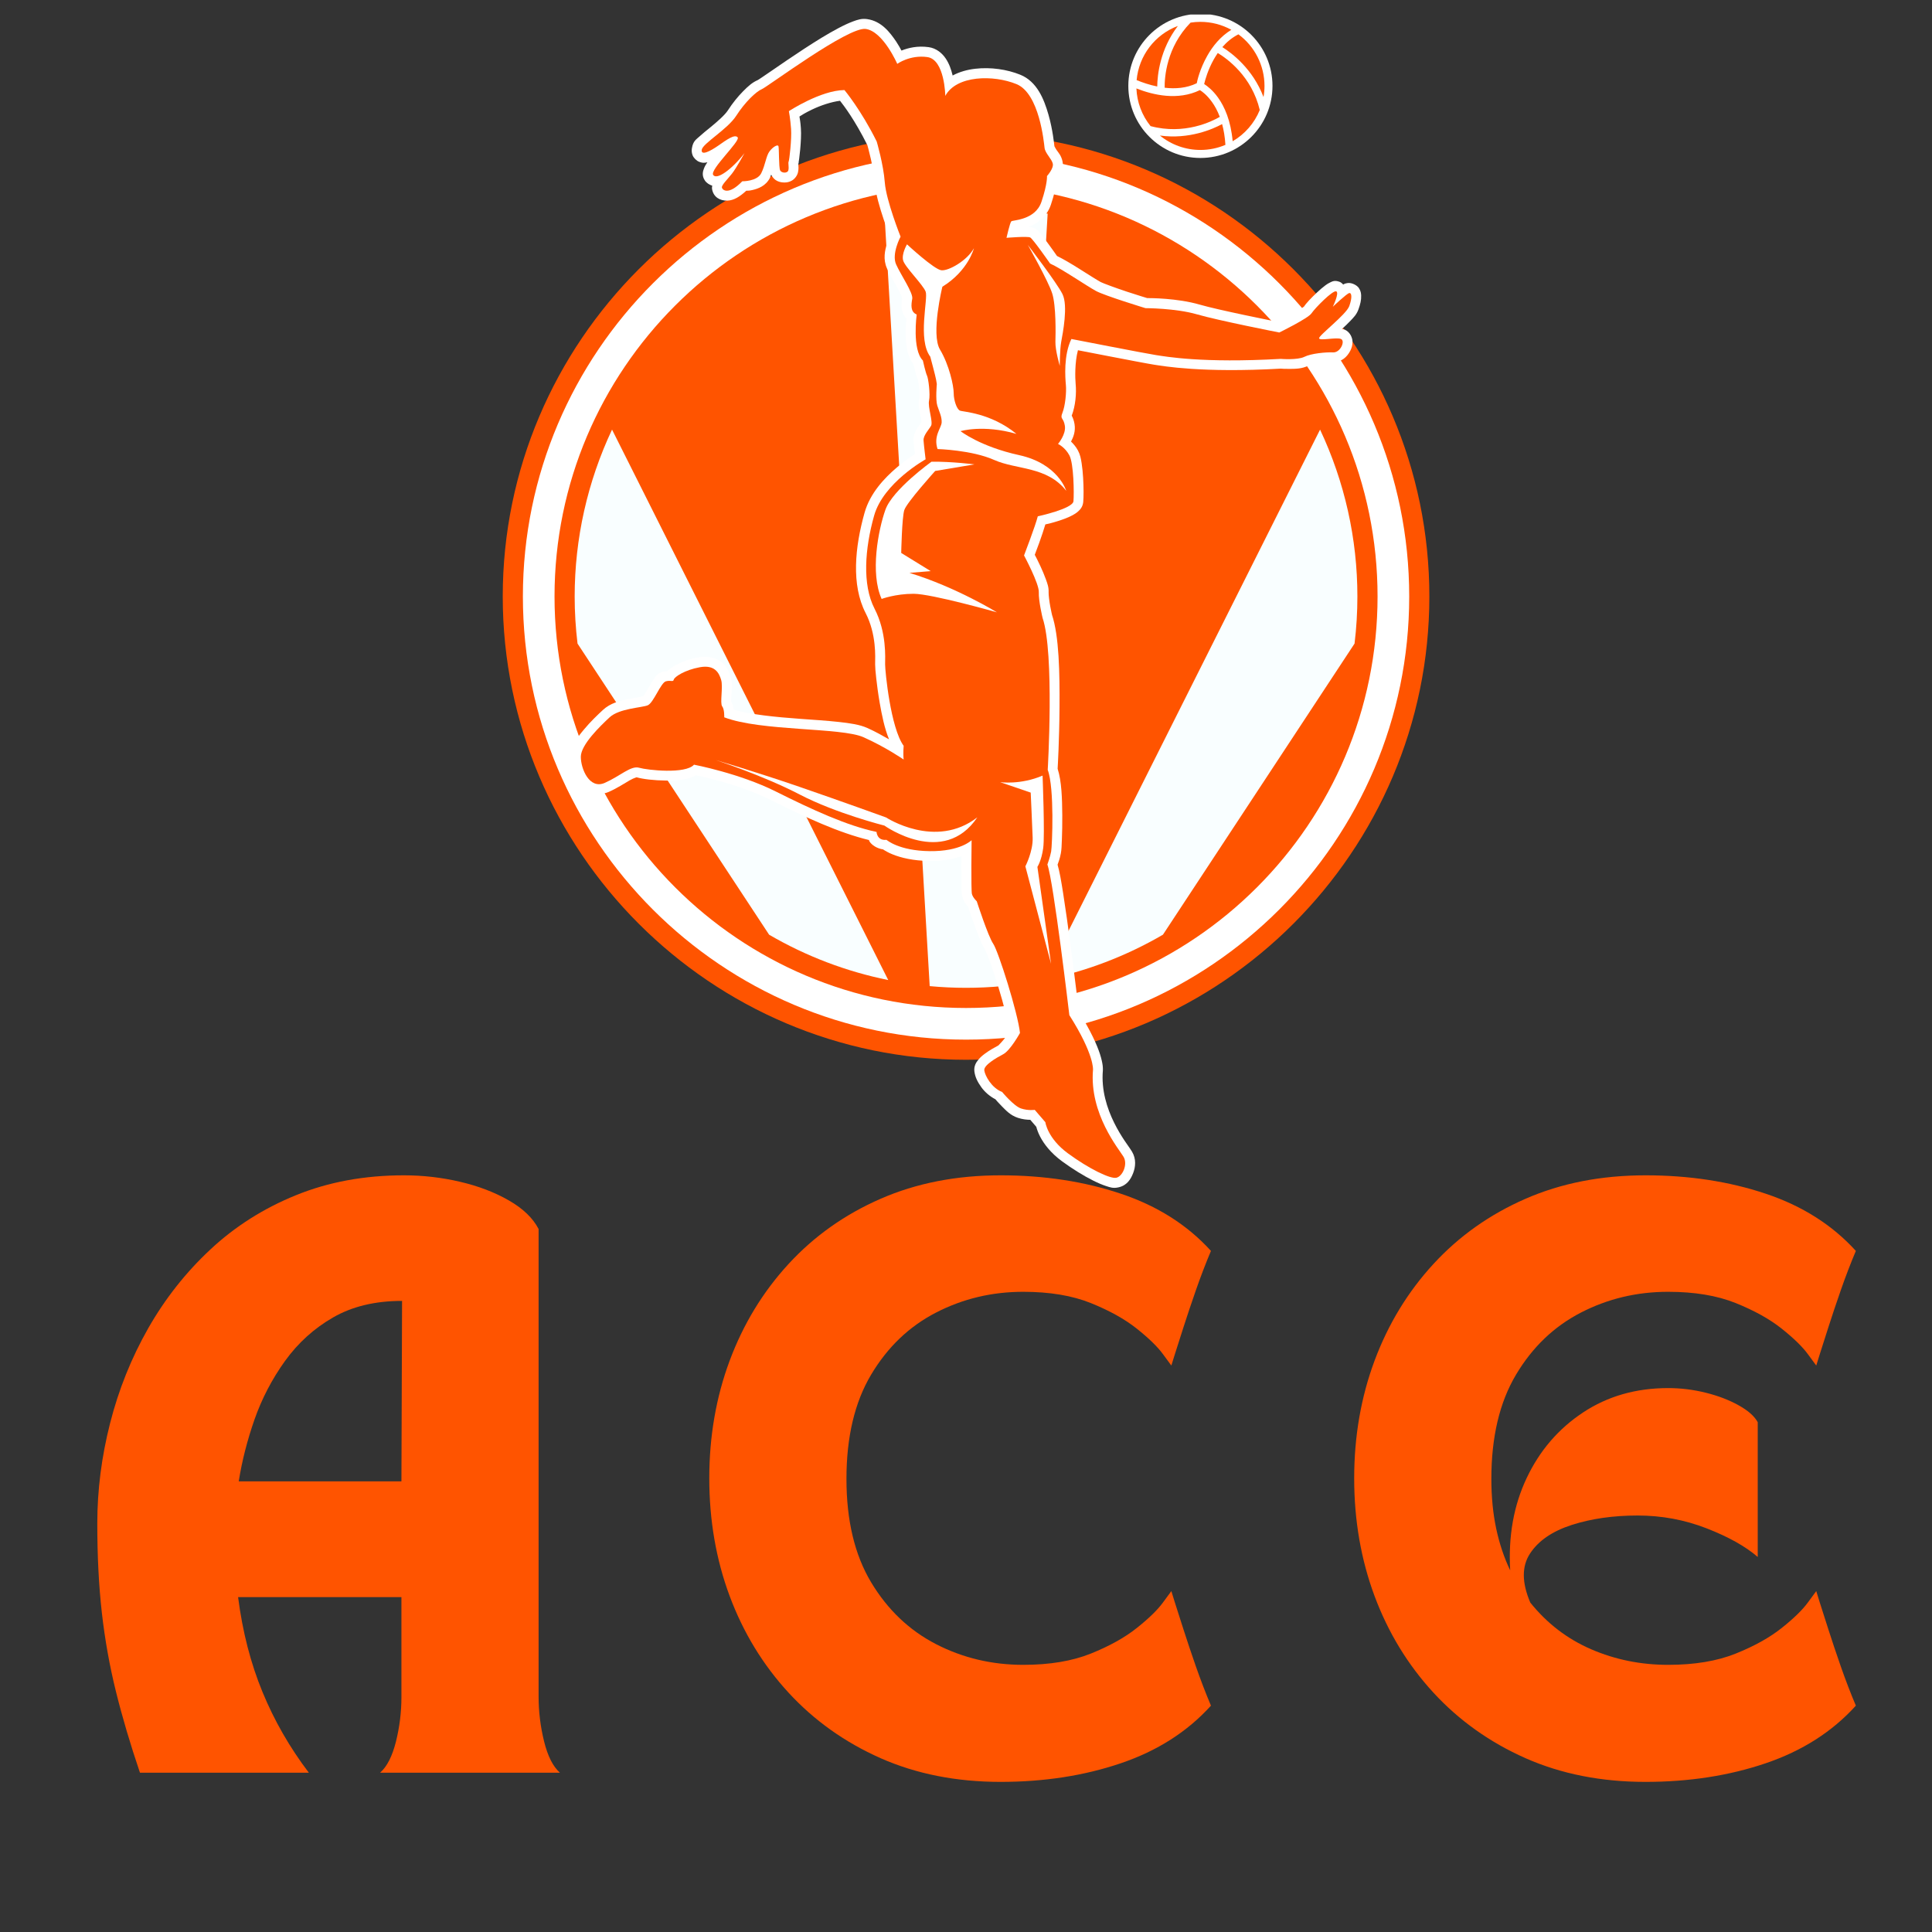 <svg version="1.0" preserveAspectRatio="xMidYMid meet" height="500" viewBox="0 0 375 375" zoomAndPan="magnify" width="500" xmlns:xlink="http://www.w3.org/1999/xlink" xmlns="http://www.w3.org/2000/svg"><rect x="0" y="0" width="375" height="375" fill="#333333" stroke="none"/><defs><g></g><clipPath id="c2f4e058ae"><path clip-rule="nonzero" d="M 97.434 25 L 277.434 25 L 277.434 206 L 97.434 206 Z M 97.434 25"></path></clipPath><clipPath id="2455f69688"><path clip-rule="nonzero" d="M 219 2.816 L 247 2.816 L 247 31 L 219 31 Z M 219 2.816"></path></clipPath><clipPath id="a0d022aa6d"><path clip-rule="nonzero" d="M 110 3 L 265 3 L 265 230.688 L 110 230.688 Z M 110 3"></path></clipPath></defs><g clip-path="url(#c2f4e058ae)"><path fill-rule="nonzero" fill-opacity="1" d="M 187.508 25.848 C 138.008 25.848 97.582 66.273 97.582 115.773 C 97.582 165.277 138.008 205.703 187.508 205.703 C 237.008 205.703 277.438 165.273 277.438 115.773 C 277.438 66.277 237.008 25.848 187.508 25.848 Z M 187.508 53.773 C 221.918 53.773 249.508 81.367 249.508 115.773 C 249.508 150.184 221.918 177.777 187.508 177.777 C 153.102 177.777 125.508 150.18 125.508 115.773 C 125.508 81.371 153.102 53.773 187.508 53.773 Z M 187.508 53.773" fill="#ff5400"></path></g><path fill-rule="nonzero" fill-opacity="1" d="M 187.508 29.758 C 140.121 29.758 101.492 68.387 101.492 115.773 C 101.492 163.164 140.121 201.793 187.508 201.793 C 234.898 201.793 273.527 163.164 273.527 115.777 C 273.527 68.387 234.898 29.758 187.508 29.758 Z M 187.508 49.863 C 224.027 49.863 253.418 79.258 253.418 115.773 C 253.418 152.293 224.027 181.688 187.508 181.688 C 150.988 181.688 121.598 152.293 121.598 115.773 C 121.598 79.258 150.988 49.863 187.508 49.863 Z M 187.508 49.863" fill="#ffffff"></path><path fill-rule="nonzero" fill-opacity="1" d="M 187.508 35.902 C 143.441 35.902 107.633 71.707 107.633 115.773 C 107.633 159.844 143.441 195.648 187.508 195.648 C 231.574 195.648 267.383 159.844 267.383 115.773 C 267.383 71.707 231.574 35.902 187.508 35.902 Z M 187.508 43.723 C 227.352 43.723 259.562 75.934 259.562 115.777 C 259.562 155.617 227.352 187.828 187.508 187.828 C 147.668 187.828 115.453 155.617 115.453 115.773 C 115.453 75.934 147.668 43.723 187.508 43.723 Z M 187.508 43.723" fill="#ff5400"></path><path fill-rule="nonzero" fill-opacity="1" d="M 263.473 115.773 C 263.473 157.727 229.461 191.738 187.508 191.738 C 145.559 191.738 111.543 157.727 111.543 115.773 C 111.543 73.824 145.559 39.812 187.508 39.812 C 229.461 39.812 263.473 73.82 263.473 115.773 Z M 263.473 115.773" fill="#ff5400"></path><path fill-rule="nonzero" fill-opacity="1" d="M 187.48 39.812 C 182.168 39.812 176.867 40.371 171.672 41.48 L 180.453 191.406 C 182.801 191.625 185.152 191.734 187.508 191.734 C 189.863 191.734 192.223 191.625 194.562 191.406 L 203.348 41.48 C 198.141 40.367 192.832 39.812 187.508 39.812 C 187.5 39.812 187.492 39.812 187.48 39.812 Z M 118.797 83.387 C 114.02 93.516 111.543 104.578 111.543 115.773 C 111.543 118.832 111.73 121.887 112.098 124.922 L 149.285 181.426 C 156.457 185.605 164.27 188.578 172.406 190.227 Z M 256.223 83.387 L 202.609 190.223 C 210.742 188.574 218.555 185.602 225.727 181.422 L 262.918 124.918 C 263.285 121.883 263.469 118.828 263.469 115.773 C 263.473 104.574 261 93.516 256.223 83.387 Z M 256.223 83.387" fill="#f9feff"></path><g clip-path="url(#2455f69688)"><path fill-rule="nonzero" fill-opacity="1" d="M 246.988 16.672 C 246.988 24.398 240.723 30.66 232.996 30.66 C 225.273 30.66 219.008 24.398 219.008 16.672 C 219.008 8.945 225.277 2.688 233 2.688 C 240.727 2.688 246.988 8.945 246.988 16.672 Z M 246.988 16.672" fill="#ffffff"></path></g><path fill-rule="nonzero" fill-opacity="1" d="M 233 4.242 C 232.355 4.242 231.719 4.293 231.086 4.391 C 226.395 9.188 226.031 15.035 226.059 17.027 C 228.129 17.273 230.312 17.117 232.289 16.156 C 232.398 15.629 232.867 13.43 234.324 10.84 C 235.352 9.008 236.859 7.09 239 5.785 C 237.156 4.77 235.098 4.242 233 4.242 Z M 228.625 5.035 C 224.16 6.715 221.051 10.801 220.617 15.551 C 221.766 16.02 223.141 16.488 224.617 16.789 C 224.645 14.637 225.125 9.605 228.625 5.035 Z M 240.375 6.664 C 239.129 7.297 238.102 8.168 237.258 9.145 C 239.094 10.301 243.188 13.383 245.246 18.832 C 245.375 18.121 245.438 17.395 245.438 16.672 C 245.434 12.723 243.555 9.004 240.375 6.664 Z M 236.371 10.289 C 236.086 10.707 235.824 11.125 235.586 11.543 C 234.473 13.527 233.934 15.441 233.727 16.309 C 234.34 16.703 235.402 17.52 236.41 18.926 C 237.68 20.695 238.902 23.41 239.258 27.414 C 241.633 26.031 243.484 23.898 244.52 21.352 C 242.949 14.781 238.156 11.367 236.371 10.289 Z M 220.578 17.168 C 220.684 19.836 221.645 22.398 223.324 24.477 C 229.914 26.242 235.262 23.555 236.762 22.684 C 236.309 21.477 235.77 20.523 235.23 19.777 C 234.262 18.43 233.348 17.762 232.895 17.492 C 228.641 19.562 223.855 18.461 220.578 17.168 Z M 237.211 24.086 C 235.445 25.039 230.84 27.094 225.141 26.309 C 227.359 28.117 230.137 29.105 233 29.105 C 234.672 29.105 236.32 28.77 237.852 28.117 C 237.758 26.574 237.523 25.238 237.211 24.086 Z M 237.211 24.086" fill="#ff5400"></path><g clip-path="url(#a0d022aa6d)"><path fill-rule="nonzero" fill-opacity="1" d="M 168.305 3.707 C 167.242 3.559 166.473 3.828 165.586 4.152 C 164.703 4.477 163.75 4.926 162.719 5.473 C 160.66 6.555 158.324 8.012 156.062 9.488 C 153.801 10.961 151.625 12.461 149.945 13.617 C 149.105 14.191 148.387 14.684 147.863 15.035 C 147.602 15.215 147.387 15.355 147.238 15.449 C 147.09 15.543 146.93 15.605 147.141 15.516 C 146.055 15.973 145.223 16.711 144.23 17.723 C 143.238 18.727 142.199 19.992 141.273 21.434 C 140.707 22.312 139.195 23.648 137.773 24.805 C 137.059 25.387 136.367 25.93 135.777 26.48 C 135.184 27.031 134.52 27.355 134.301 28.773 C 134.242 29.141 134.223 29.594 134.43 30.133 C 134.645 30.672 135.191 31.203 135.699 31.402 C 136.43 31.688 136.898 31.609 137.301 31.484 C 137.051 31.863 136.82 32.227 136.641 32.695 C 136.453 33.191 136.152 34.062 136.824 35.047 C 137.148 35.52 137.715 35.883 138.242 36.035 C 138.211 36.258 138.16 36.457 138.227 36.789 C 138.52 38.258 139.738 38.98 141.176 38.941 C 142.41 38.91 143.582 38.191 144.848 37.02 C 145.223 37.004 145.398 37.035 146.039 36.883 C 147.109 36.637 148.648 36.125 149.461 34.488 C 149.57 34.266 149.586 34.109 149.684 33.887 C 149.691 33.91 149.684 33.902 149.691 33.926 C 150.305 35.145 151.355 35.422 152.27 35.422 C 152.723 35.422 153.215 35.34 153.723 35.039 C 154.23 34.742 154.746 34.125 154.895 33.422 C 155.043 32.742 154.98 32.211 154.953 31.898 C 154.926 31.59 155.188 31.418 154.781 32.227 C 155.121 31.555 154.984 31.633 155.023 31.438 C 155.059 31.25 155.09 31.035 155.121 30.789 C 155.188 30.297 155.258 29.672 155.32 28.992 C 155.441 27.633 155.539 26.102 155.449 24.867 C 155.355 23.586 155.273 23.266 155.172 22.617 C 155.719 22.281 156.188 21.953 157.602 21.27 C 159.32 20.445 161.371 19.773 163.047 19.559 C 163.812 20.527 165.906 23.27 168.352 28.16 C 168.426 28.422 169.57 32.469 169.805 35.547 C 169.969 37.719 170.781 40.352 171.527 42.598 C 172.141 44.434 172.535 45.398 172.727 45.898 C 172.535 46.301 172.402 46.5 172.16 47.285 C 171.77 48.578 171.352 50.301 172.168 52.113 C 172.723 53.344 173.559 54.707 174.219 55.922 C 174.551 56.531 174.832 57.09 174.992 57.484 C 175.156 57.875 175.062 58.18 175.156 57.645 C 175.051 58.238 174.883 59.027 175.031 60.023 C 175.121 60.613 175.453 61.301 175.953 61.875 C 175.879 62.52 175.77 63.195 175.797 64.738 C 175.828 66.66 175.938 68.906 177.32 70.719 C 177.367 70.926 177.422 71.18 177.555 71.695 C 177.727 72.395 177.777 72.918 178.199 73.754 C 178.016 73.387 178.184 73.734 178.238 74.051 C 178.297 74.371 178.359 74.812 178.402 75.262 C 178.492 76.168 178.449 77.277 178.438 77.336 C 178.113 78.789 178.496 79.75 178.676 80.711 C 178.762 81.195 178.844 81.633 178.867 81.906 C 178.867 81.918 178.863 81.91 178.863 81.922 C 178.73 82.105 178.516 82.391 178.191 82.895 C 177.789 83.52 177.246 84.336 177.328 85.602 C 177.383 86.406 177.5 87.289 177.605 88.137 C 176.738 88.684 175.551 89.484 174.082 90.73 C 171.66 92.793 168.879 95.723 167.805 99.539 C 165.938 106.188 165.203 113.527 168.016 118.988 C 169.074 121.043 169.543 123.191 169.742 124.992 C 169.941 126.793 169.863 128.133 169.863 128.961 C 169.863 129.551 169.938 130.406 170.082 131.707 C 170.23 133.012 170.445 134.656 170.742 136.379 C 171.172 138.832 171.68 141.367 172.566 143.508 C 171.293 142.793 170.027 142.055 168.383 141.316 C 166.863 140.633 165.004 140.371 162.758 140.125 C 160.512 139.879 157.922 139.715 155.27 139.523 C 150.516 139.184 145.598 138.684 142.398 137.738 C 142.352 137.227 142.262 136.645 141.684 135.902 C 142.211 136.582 141.922 136.457 141.918 136.176 C 141.914 135.891 141.934 135.422 141.965 134.902 C 142.023 133.867 142.215 132.754 141.812 131.406 C 141.578 130.613 141.176 129.457 140.09 128.551 C 139.008 127.645 137.336 127.266 135.496 127.598 C 133.828 127.902 132.426 128.426 131.359 128.992 C 130.824 129.273 130.375 129.562 129.988 129.883 C 129.82 130.016 129.645 130.145 129.484 130.312 C 129.195 130.32 129.105 130.27 128.75 130.363 C 127.473 130.703 127.227 131.363 126.855 131.891 C 126.484 132.422 126.172 132.98 125.859 133.52 C 125.551 134.059 125.258 134.566 125.027 134.898 C 124.934 135.031 124.852 135.094 124.793 135.148 C 124.699 135.168 124.48 135.227 124.012 135.309 C 123.434 135.41 122.695 135.531 121.898 135.699 C 120.312 136.027 118.48 136.453 117.016 137.812 C 116.062 138.699 114.609 140.07 113.344 141.598 C 112.078 143.125 110.805 144.688 110.805 146.879 C 110.805 148.504 111.266 150.309 112.355 151.879 C 112.898 152.664 113.641 153.414 114.684 153.828 C 115.727 154.242 117.031 154.203 118.172 153.703 C 119.855 152.953 121.207 152.043 122.203 151.473 C 123.195 150.902 123.664 150.902 123.512 150.859 C 124.793 151.23 126.91 151.48 129.332 151.508 C 130.543 151.523 131.773 151.465 132.922 151.246 C 133.66 151.105 134.367 150.855 135.051 150.473 C 136.098 150.68 143.445 152.199 149.699 155.324 C 156.383 158.664 162.844 161.645 168.66 163.047 C 168.707 163.141 168.703 163.207 168.758 163.309 C 169.199 164.027 170.219 164.695 171.391 164.863 C 171.82 165.145 172.438 165.512 173.297 165.852 C 174.867 166.48 177.215 167.078 180.434 167.113 C 183.176 167.145 185.125 166.707 186.625 166.184 C 186.621 166.969 186.617 167.078 186.609 168.004 C 186.605 169.27 186.609 170.566 186.625 171.602 C 186.637 172.121 186.648 172.574 186.664 172.941 C 186.68 173.312 186.617 173.383 186.789 174.02 C 187.086 175.102 187.562 175.652 187.91 175.977 C 188.031 176.344 188.391 177.477 188.988 179.141 C 189.332 180.098 189.707 181.102 190.07 181.992 C 190.438 182.883 190.727 183.586 191.18 184.254 C 191.062 184.082 191.652 185.254 192.141 186.605 C 192.625 187.957 193.203 189.688 193.758 191.496 C 194.785 194.84 195.672 198.379 195.934 200.117 C 195.762 200.414 195.652 200.629 195.27 201.191 C 194.688 202.043 193.742 202.945 193.809 202.906 C 193.066 203.301 192.055 203.855 191.145 204.535 C 190.688 204.875 190.254 205.238 189.863 205.73 C 189.469 206.215 188.992 206.938 189.133 207.996 C 189.281 209.086 189.738 209.996 190.484 211.039 C 191.117 211.918 192.047 212.762 193.211 213.371 C 193.348 213.531 193.746 214.016 194.453 214.723 C 195.266 215.535 196.086 216.473 197.562 216.965 C 198.473 217.27 199.328 217.348 199.977 217.355 L 201.145 218.715 C 201.27 219.188 201.48 219.84 201.887 220.617 C 202.609 222.008 203.914 223.77 206.148 225.41 C 208.234 226.938 210.352 228.23 212.168 229.141 C 213.082 229.598 213.906 229.957 214.672 230.203 C 215.438 230.449 216.051 230.703 217.09 230.465 C 218.734 230.102 219.477 228.906 219.945 227.695 C 220.41 226.488 220.566 224.957 219.73 223.547 C 219.367 222.938 218.906 222.348 218.277 221.402 C 217.652 220.461 216.918 219.273 216.238 217.887 C 214.871 215.109 213.738 211.598 214.066 207.77 L 214.066 207.781 C 214.066 207.781 214.09 207.305 214.023 206.781 C 213.953 206.258 213.809 205.543 213.504 204.598 C 212.922 202.789 211.707 200.09 209.414 196.41 C 209.375 196.051 208.672 190.098 207.781 183.375 C 207.32 179.914 206.824 176.355 206.363 173.434 C 205.965 170.914 205.664 169.16 205.273 167.832 C 205.434 167.391 205.715 166.676 205.914 165.613 C 206.051 164.875 206.059 164.199 206.113 162.906 C 206.164 161.613 206.203 159.973 206.188 158.242 C 206.16 154.984 206.07 151.648 205.285 149.211 C 205.301 148.934 205.613 143.648 205.652 137.242 C 205.695 130.668 205.582 123.438 204.176 119.289 L 204.223 119.457 C 204.223 119.457 204.035 118.672 203.852 117.688 C 203.668 116.703 203.52 115.469 203.535 114.992 C 203.578 113.973 203.305 113.289 203.008 112.453 C 202.711 111.617 202.332 110.742 201.957 109.926 C 201.402 108.719 201.098 108.172 200.848 107.684 C 201.035 107.191 201.258 106.605 201.715 105.355 C 202.18 104.078 202.566 102.887 202.902 101.789 C 203.535 101.641 204.133 101.527 205.41 101.117 C 206.328 100.824 207.258 100.492 208.09 100.051 C 208.512 99.832 208.902 99.594 209.297 99.238 C 209.688 98.883 210.168 98.344 210.254 97.445 C 210.344 96.453 210.348 94.68 210.234 92.746 C 210.176 91.777 210.086 90.805 209.945 89.91 C 209.805 89.02 209.672 88.258 209.227 87.43 C 208.828 86.695 208.352 86.16 207.887 85.707 C 208.332 84.859 208.797 83.742 208.566 82.312 C 208.449 81.57 208.207 81.035 208.02 80.676 C 208.762 78.742 208.957 76.34 208.781 74.508 C 208.676 73.41 208.594 70.363 209.227 67.98 C 210.352 68.199 212.051 68.531 215.059 69.109 C 218.93 69.855 222.887 70.617 224.047 70.793 C 225.754 71.047 233.246 72.414 248.582 71.551 C 248.727 71.562 249.398 71.617 250.387 71.602 C 251.477 71.582 252.691 71.609 254.008 70.949 C 254.539 70.688 257.621 70.234 258.652 70.285 C 260.406 70.367 261.512 69.195 262.066 68.125 C 262.344 67.594 262.539 67.027 262.523 66.305 C 262.508 65.582 262.055 64.469 261.082 64.016 C 260.84 63.906 260.676 63.895 260.484 63.848 C 261.035 63.34 261.594 62.824 262.086 62.301 C 262.738 61.609 263.309 61.074 263.684 60.027 C 264.039 59.043 264.23 58.238 264.199 57.391 C 264.184 56.965 264.141 56.492 263.762 55.918 C 263.387 55.344 262.355 54.836 261.602 54.938 C 261.031 55.023 260.855 55.133 260.727 55.238 C 260.531 55.039 260.332 54.836 260.062 54.723 C 259.031 54.312 258.527 54.668 258.176 54.824 C 257.828 54.984 257.559 55.164 257.285 55.363 C 256.738 55.762 256.188 56.246 255.633 56.766 C 254.523 57.812 253.559 58.793 252.953 59.703 C 253.25 59.254 252.805 59.801 252.258 60.152 C 251.707 60.508 250.973 60.93 250.25 61.32 C 249.105 61.945 248.414 62.277 248.016 62.477 C 246.922 62.258 236.48 60.176 232.848 59.121 C 228.473 57.852 223.191 57.859 222.668 57.859 C 222.473 57.801 220.824 57.301 218.781 56.629 C 216.625 55.922 214.055 54.965 213.652 54.75 C 212.969 54.383 211.211 53.258 209.453 52.152 C 207.898 51.176 206.434 50.305 205.16 49.684 C 204.973 49.414 204.434 48.637 203.641 47.551 C 203.188 46.922 202.711 46.285 202.289 45.762 C 202.082 45.5 201.895 45.266 201.699 45.055 C 201.504 44.844 201.559 44.703 200.812 44.332 C 200.238 44.043 200.051 44.09 199.797 44.066 C 199.73 44.059 199.664 44.059 199.594 44.055 C 201.176 43.465 203.164 42.176 203.977 39.734 C 204.605 37.848 204.902 36.488 205.039 35.559 C 205.098 35.145 205.07 35.125 205.082 34.848 C 205.238 34.652 205.285 34.621 205.484 34.316 C 205.891 33.68 206.562 32.855 206.234 31.328 C 205.992 30.195 205.449 29.641 205.105 29.148 C 204.766 28.664 204.648 28.293 204.664 28.426 C 204.621 28.086 204.348 25.164 203.496 22.215 C 202.641 19.262 201.297 15.816 198.012 14.496 C 195.438 13.461 192.297 13.004 189.309 13.344 C 187.773 13.516 186.238 13.938 184.898 14.66 C 184.891 14.617 184.891 14.586 184.879 14.543 C 184.621 13.5 184.254 12.387 183.57 11.367 C 182.891 10.344 181.754 9.359 180.254 9.152 C 178.074 8.848 176.277 9.297 174.977 9.816 C 174.68 9.273 174.391 8.727 173.957 8.082 C 172.742 6.293 171.09 4.094 168.305 3.707 Z M 167.773 7.52 C 168.375 7.602 169.785 8.789 170.773 10.258 C 171.766 11.723 172.391 13.156 172.391 13.156 C 172.816 14.129 173.945 14.582 174.926 14.156 C 175.059 14.098 175.184 14.031 175.297 13.941 C 175.297 13.941 177.129 12.613 179.738 12.973 C 179.938 13 180.082 13.074 180.375 13.512 C 180.664 13.945 180.957 14.691 181.145 15.469 C 181.527 17.031 181.559 18.629 181.559 18.629 C 181.574 19.691 182.449 20.539 183.512 20.527 C 184.016 20.523 184.492 20.316 184.848 19.961 C 184.977 19.832 185.094 19.68 185.184 19.516 C 185.848 18.285 187.492 17.438 189.754 17.184 C 192.016 16.926 194.695 17.32 196.578 18.082 C 197.758 18.559 199.07 20.773 199.805 23.297 C 200.531 25.82 200.762 28.195 200.852 28.918 C 201.004 30.117 201.574 30.816 201.949 31.359 C 202.238 31.773 202.301 31.902 202.348 31.961 C 202.328 32.047 202.316 32.141 202.238 32.262 C 202.027 32.586 201.793 32.852 201.793 32.852 C 201.426 33.254 201.25 33.789 201.301 34.328 C 201.301 34.328 201.328 34.348 201.227 35.012 C 201.129 35.684 200.895 36.82 200.32 38.527 C 199.945 39.652 199.18 40.117 198.211 40.473 C 197.727 40.652 197.227 40.762 196.793 40.84 C 196.578 40.883 196.387 40.914 196.176 40.957 C 196.07 40.977 195.961 40.996 195.801 41.051 C 195.637 41.102 195.418 41.074 194.926 41.566 C 194.41 42.082 194.469 42.223 194.391 42.406 C 194.312 42.594 194.254 42.766 194.191 42.957 C 194.07 43.328 193.961 43.742 193.855 44.145 C 193.648 44.945 193.473 45.699 193.473 45.699 C 193.238 46.734 193.887 47.766 194.926 48.004 C 195.113 48.043 195.312 48.059 195.504 48.043 C 195.504 48.043 196.496 47.965 197.535 47.914 C 198.055 47.887 198.59 47.875 198.977 47.883 C 199.004 47.883 199.012 47.883 199.039 47.887 C 199.117 47.977 199.176 48.043 199.27 48.164 C 199.625 48.613 200.082 49.223 200.527 49.828 C 201.406 51.039 202.234 52.223 202.234 52.223 C 202.438 52.516 202.715 52.746 203.043 52.887 C 203.82 53.227 205.668 54.328 207.406 55.414 C 209.137 56.504 210.777 57.578 211.828 58.145 C 213.16 58.859 215.379 59.566 217.582 60.289 C 219.785 61.012 221.766 61.617 221.766 61.617 C 221.949 61.676 222.137 61.703 222.324 61.703 C 222.324 61.703 228.117 61.762 231.777 62.824 C 236.211 64.109 247.922 66.395 247.922 66.395 C 248.336 66.473 248.758 66.418 249.137 66.238 C 249.137 66.238 250.566 65.539 252.094 64.707 C 252.859 64.289 253.648 63.844 254.336 63.402 C 255.02 62.965 255.523 62.797 256.156 61.848 C 256.188 61.809 256.805 61.168 257.191 60.734 C 257.34 60.914 257.516 61.062 257.723 61.184 C 257.598 61.301 257.5 61.406 257.375 61.52 C 256.684 62.152 256 62.766 255.453 63.293 C 255.184 63.562 254.945 63.793 254.723 64.07 C 254.605 64.207 254.496 64.348 254.367 64.586 C 254.234 64.828 253.922 65.199 254.152 66.117 C 254.219 66.387 254.336 66.609 254.465 66.797 C 253.715 66.965 252.977 67.18 252.293 67.523 C 252.281 67.531 251.203 67.754 250.324 67.77 C 249.445 67.785 248.719 67.73 248.719 67.73 C 248.629 67.723 248.539 67.719 248.449 67.723 C 233.348 68.582 226.684 67.309 224.629 67 C 223.906 66.891 219.66 66.09 215.797 65.348 C 211.934 64.602 208.305 63.891 208.305 63.891 C 207.453 63.723 206.59 64.152 206.207 64.934 C 204.312 68.801 204.812 73.41 204.957 74.887 C 205.043 75.812 204.703 78.664 204.422 79.383 C 204.25 79.82 204.102 80.234 204.09 80.797 C 204.086 81.355 204.328 81.953 204.473 82.203 C 204.766 82.707 204.684 82.398 204.773 82.934 C 204.793 83.062 204.68 83.613 204.418 84.098 C 204.156 84.586 203.883 84.906 203.883 84.906 C 203.191 85.711 203.285 86.926 204.09 87.617 C 204.234 87.738 204.383 87.836 204.551 87.91 C 204.551 87.91 205.281 88.219 205.844 89.266 C 205.828 89.238 206.035 89.812 206.145 90.512 C 206.254 91.215 206.336 92.094 206.391 92.973 C 206.48 94.512 206.449 95.867 206.414 96.574 C 206.363 96.605 206.367 96.613 206.305 96.645 C 205.828 96.895 205.039 97.199 204.238 97.453 C 202.637 97.969 201.008 98.324 201.008 98.324 C 200.289 98.48 199.727 99.023 199.547 99.738 C 199.375 100.43 198.699 102.391 198.102 104.039 C 197.5 105.688 196.957 107.109 196.957 107.109 C 196.758 107.633 196.793 108.211 197.055 108.711 C 197.055 108.711 197.762 110.035 198.457 111.543 C 198.805 112.297 199.148 113.098 199.379 113.758 C 199.617 114.418 199.684 115.039 199.688 114.852 C 199.641 116.039 199.863 117.301 200.059 118.395 C 200.258 119.488 200.473 120.367 200.473 120.367 C 200.488 120.426 200.504 120.484 200.52 120.535 C 201.441 123.25 201.836 130.766 201.793 137.227 C 201.75 143.688 201.422 149.305 201.422 149.305 C 201.406 149.578 201.449 149.844 201.543 150.094 C 201.945 151.156 202.301 154.965 202.328 158.277 C 202.336 159.938 202.305 161.527 202.254 162.754 C 202.203 163.984 202.082 165.109 202.117 164.906 C 201.973 165.676 201.469 167.137 201.469 167.137 C 201.312 167.566 201.312 168.031 201.469 168.453 C 201.574 168.742 202.098 171.168 202.547 174.035 C 202.996 176.898 203.496 180.445 203.949 183.883 C 204.859 190.766 205.625 197.25 205.625 197.25 C 205.656 197.535 205.758 197.809 205.914 198.055 C 208.273 201.777 209.348 204.285 209.824 205.777 C 210.066 206.523 210.152 207.012 210.191 207.277 C 210.227 207.547 210.215 207.438 210.215 207.438 C 210.215 207.441 210.215 207.441 210.215 207.445 C 209.809 212.211 211.207 216.422 212.773 219.594 C 213.551 221.18 214.383 222.516 215.066 223.539 C 215.746 224.566 216.332 225.383 216.406 225.508 C 216.438 225.562 216.488 225.934 216.344 226.32 C 216.285 226.465 216.207 226.535 216.137 226.602 C 216.039 226.586 215.977 226.586 215.844 226.547 C 215.359 226.387 214.668 226.102 213.883 225.703 C 212.305 224.91 210.328 223.711 208.414 222.309 C 206.656 221.023 205.762 219.75 205.289 218.844 C 204.812 217.934 204.793 217.562 204.793 217.562 C 204.746 217.184 204.59 216.832 204.344 216.551 L 202.281 214.152 C 201.844 213.645 201.18 213.406 200.52 213.508 C 200.52 213.508 199.68 213.625 198.766 213.32 C 198.84 213.348 197.836 212.684 197.164 212.012 C 196.496 211.344 195.977 210.719 195.977 210.719 C 195.766 210.469 195.496 210.27 195.191 210.152 C 194.641 209.938 194.039 209.41 193.605 208.805 C 193.301 208.379 193.238 208.133 193.145 207.891 C 193.25 207.797 193.293 207.738 193.441 207.625 C 194.047 207.176 194.934 206.668 195.59 206.32 C 197.062 205.551 197.742 204.391 198.441 203.363 C 199.145 202.336 199.648 201.414 199.648 201.414 C 199.836 201.07 199.914 200.684 199.871 200.289 C 199.633 197.941 198.562 194.082 197.426 190.371 C 196.855 188.512 196.27 186.73 195.75 185.301 C 195.234 183.871 194.973 183 194.355 182.094 C 194.309 182.023 193.949 181.332 193.621 180.539 C 193.293 179.742 192.93 178.773 192.602 177.852 C 191.941 176.004 191.395 174.328 191.395 174.328 C 191.293 174.008 191.109 173.723 190.855 173.496 C 190.855 173.496 190.449 172.883 190.484 173.016 C 190.609 173.469 190.508 173.07 190.492 172.773 C 190.477 172.469 190.465 172.047 190.457 171.547 C 190.441 170.555 190.441 169.281 190.441 168.027 C 190.453 165.52 190.484 163.094 190.484 163.094 C 190.5 162.031 189.648 161.156 188.586 161.141 C 188.055 161.137 187.543 161.344 187.176 161.727 C 187.176 161.727 187.023 161.953 185.992 162.383 C 184.969 162.816 183.215 163.305 180.453 163.273 C 177.684 163.242 175.832 162.738 174.707 162.289 C 173.582 161.836 173.32 161.559 173.32 161.559 C 172.953 161.234 172.48 161.062 171.996 161.074 C 171.836 160.324 171.25 159.738 170.504 159.582 C 165.137 158.457 158.414 155.398 151.395 151.887 C 143.98 148.18 135.043 146.523 135.043 146.523 C 134.379 146.398 133.699 146.629 133.25 147.133 C 133.348 147.016 132.938 147.324 132.184 147.465 C 131.43 147.609 130.398 147.672 129.352 147.66 C 127.266 147.641 124.887 147.258 124.566 147.164 C 122.82 146.656 121.453 147.449 120.27 148.133 C 119.082 148.812 117.902 149.598 116.59 150.184 C 116.234 150.34 116.203 150.301 116.094 150.25 C 115.98 150.203 115.746 150.043 115.5 149.688 C 115.008 148.98 114.637 147.586 114.637 146.879 C 114.637 146.746 115.227 145.336 116.293 144.055 C 117.355 142.77 118.699 141.484 119.617 140.629 C 120.012 140.258 121.312 139.75 122.668 139.461 C 123.348 139.32 124.035 139.211 124.656 139.102 C 125.281 138.992 125.773 138.938 126.426 138.668 C 127.465 138.242 127.777 137.645 128.16 137.102 C 128.543 136.555 128.867 135.977 129.176 135.441 C 129.484 134.902 129.777 134.406 129.98 134.105 C 129.992 134.09 129.996 134.098 130.008 134.086 C 130.055 134.09 130.039 134.074 130.176 134.082 C 130.363 134.09 130.777 134.191 131.441 133.859 C 132.105 133.531 132.512 132.777 132.613 132.363 C 132.422 133.145 132.297 132.949 132.41 132.855 C 132.527 132.762 132.781 132.582 133.133 132.398 C 133.828 132.031 134.891 131.625 136.16 131.395 C 137.246 131.195 137.441 131.383 137.594 131.508 C 137.738 131.637 137.938 131.98 138.102 132.52 C 138.098 132.5 138.152 133.652 138.098 134.699 C 138.066 135.223 138.035 135.746 138.051 136.273 C 138.059 136.801 137.867 137.301 138.625 138.277 C 138.344 137.918 138.574 138.246 138.605 138.562 C 138.629 138.875 138.625 139.141 138.625 139.141 C 138.59 139.969 139.086 140.73 139.859 141.023 C 143.918 142.578 149.633 142.992 154.973 143.371 C 157.645 143.566 160.211 143.734 162.324 143.965 C 164.441 144.195 166.152 144.555 166.801 144.844 C 170.938 146.688 174.281 148.996 174.281 148.996 C 175.156 149.598 176.355 149.383 176.961 148.508 C 177.23 148.121 177.344 147.656 177.293 147.188 C 177.199 146.402 177.297 144.918 177.297 144.918 C 177.34 144.449 177.207 143.992 176.938 143.613 C 176.168 142.562 175.098 138.977 174.535 135.73 C 174.25 134.105 174.043 132.535 173.906 131.301 C 173.77 130.066 173.711 129.043 173.711 128.969 C 173.711 128.461 173.801 126.707 173.566 124.582 C 173.328 122.457 172.77 119.844 171.434 117.238 C 169.449 113.375 169.785 106.73 171.508 100.594 C 172.23 98.02 174.449 95.484 176.57 93.684 C 178.691 91.883 180.574 90.836 180.574 90.836 C 181.266 90.453 181.652 89.695 181.555 88.914 C 181.555 88.914 181.219 86.168 181.168 85.367 C 181.184 85.637 181.172 85.387 181.418 85.012 C 181.664 84.633 182.035 84.227 182.402 83.551 C 182.93 82.574 182.746 82.062 182.695 81.535 C 182.645 81.012 182.543 80.504 182.453 80.016 C 182.27 79.035 182.25 77.926 182.191 78.184 C 182.449 77.035 182.34 75.988 182.23 74.895 C 182.176 74.352 182.102 73.828 182.02 73.379 C 181.938 72.922 181.953 72.68 181.637 72.047 C 181.789 72.355 181.445 71.414 181.285 70.777 C 181.129 70.137 181 69.562 181 69.562 C 180.922 69.203 180.738 68.875 180.48 68.617 C 180.238 68.379 179.676 66.477 179.645 64.688 C 179.613 62.891 179.824 61.32 179.824 61.32 C 179.938 60.531 179.547 59.762 178.848 59.375 C 178.836 59.207 178.859 58.824 178.945 58.332 C 179.141 57.23 178.82 56.684 178.559 56.039 C 178.297 55.398 177.957 54.75 177.602 54.09 C 176.879 52.773 176.059 51.379 175.68 50.543 C 175.566 50.285 175.582 49.312 175.848 48.426 C 176.121 47.535 176.48 46.855 176.48 46.855 C 176.754 46.352 176.785 45.758 176.574 45.227 C 176.574 45.227 175.895 43.527 175.184 41.395 C 174.469 39.266 173.746 36.633 173.645 35.273 C 173.352 31.395 172 26.926 172 26.926 C 171.969 26.82 171.926 26.715 171.879 26.609 C 168.723 20.246 165.367 16.246 165.367 16.246 C 164.996 15.805 164.449 15.555 163.875 15.559 C 161.012 15.59 158.18 16.738 155.938 17.816 C 153.695 18.895 152.055 19.973 152.055 19.973 C 151.398 20.402 151.074 21.184 151.223 21.945 C 151.223 21.945 151.484 23.293 151.613 25.156 C 151.633 25.438 151.578 26.035 151.566 26.48 C 151.246 26.379 150.918 26.297 150.691 26.316 C 150.09 26.363 149.762 26.547 149.445 26.738 C 148.809 27.102 148.277 27.602 147.797 28.254 C 147.152 29.129 146.977 29.949 146.75 30.711 C 146.531 31.469 146.316 32.18 146.023 32.773 C 146.039 32.742 145.734 33.008 145.176 33.133 C 144.918 33.191 144.875 33.176 144.684 33.191 C 145.484 31.895 146.191 30.637 146.191 30.637 C 146.691 29.699 146.348 28.531 145.41 28.031 C 145.242 27.941 145.07 27.879 144.887 27.836 C 144.969 27.652 145.062 27.469 145.109 27.156 C 145.176 26.77 145.168 26.066 144.684 25.461 C 144.379 25.078 143.938 24.836 143.492 24.691 C 143.84 24.297 144.23 23.953 144.516 23.512 C 145.285 22.312 146.18 21.23 146.977 20.422 C 147.77 19.617 148.586 19.09 148.629 19.07 C 148.992 18.922 149.078 18.844 149.289 18.711 C 149.492 18.582 149.734 18.422 150.012 18.234 C 150.57 17.859 151.289 17.367 152.125 16.789 C 153.801 15.637 155.957 14.156 158.168 12.711 C 160.379 11.266 162.656 9.863 164.52 8.875 C 165.449 8.383 166.281 7.996 166.906 7.77 C 167.527 7.543 167.988 7.551 167.773 7.52 Z M 182.121 17.25 L 182.129 17.254 C 182.023 17.414 181.879 17.527 181.789 17.699 Z M 258.852 66.449 C 258.809 66.449 258.746 66.457 258.707 66.457 C 258.707 66.457 258.707 66.457 258.707 66.449 C 258.742 66.449 258.746 66.445 258.852 66.449 Z M 258.852 66.449" fill="#ffffff"></path></g><path fill-rule="nonzero" fill-opacity="1" d="M 183.48 18.613 C 183.48 18.613 183.387 11.551 179.992 11.078 C 176.602 10.605 174.156 12.398 174.156 12.398 C 174.156 12.398 171.422 6.09 168.035 5.617 C 164.645 5.145 149.012 16.828 147.887 17.297 C 146.754 17.77 144.586 19.84 142.898 22.477 C 141.199 25.113 136.398 27.84 136.211 29.066 C 136.023 30.293 137.859 29.348 139.414 28.266 C 140.969 27.18 142.621 25.957 143.184 26.664 C 143.75 27.371 137.723 32.926 138.43 33.961 C 139.137 34.996 142.059 32.879 144.504 29.727 C 144.504 29.727 142.949 32.602 142.055 33.727 C 141.16 34.855 140.027 35.941 140.121 36.41 C 140.215 36.883 141.395 37.965 144.074 35.188 C 144.074 35.188 146.949 35.234 147.75 33.633 C 148.551 32.031 148.691 30.285 149.352 29.395 C 150.012 28.5 150.953 27.984 151.094 28.359 C 151.238 28.738 151.141 32.5 151.426 33.066 C 151.707 33.633 152.887 33.68 153.027 33.02 C 153.168 32.359 152.934 31.652 153.074 31.371 C 153.215 31.086 153.688 26.992 153.547 25.016 C 153.402 23.035 153.121 21.574 153.121 21.574 C 153.121 21.574 159.289 17.527 163.906 17.48 C 163.906 17.48 167.109 21.297 170.168 27.465 C 170.168 27.465 171.473 31.883 171.738 35.41 C 172.004 38.941 174.801 45.934 174.801 45.934 C 174.801 45.934 173.004 49.266 173.938 51.328 C 174.867 53.391 177.266 56.855 177.066 57.984 C 176.867 59.117 176.668 60.516 177.93 61.047 C 177.93 61.047 177 67.84 179.129 69.969 C 179.129 69.969 179.664 72.367 179.93 72.902 C 180.199 73.434 180.598 76.566 180.328 77.766 C 180.062 78.965 181.129 81.895 180.727 82.629 C 180.328 83.359 179.191 84.492 179.262 85.492 C 179.328 86.492 179.66 89.156 179.66 89.156 C 179.66 89.156 171.473 93.684 169.668 100.078 C 167.867 106.469 167.34 113.465 169.738 118.121 C 172.137 122.781 171.801 127.645 171.801 128.977 C 171.801 130.305 172.867 141.293 175.398 144.762 C 175.398 144.762 175.266 146.293 175.398 147.426 C 175.398 147.426 171.938 145.027 167.605 143.094 C 163.277 141.164 147.699 141.965 140.574 139.23 C 140.574 139.23 140.641 137.699 140.176 137.102 C 139.707 136.504 140.375 133.305 139.977 131.977 C 139.578 130.645 138.777 128.98 135.844 129.508 C 132.914 130.039 130.918 131.375 130.781 131.906 C 130.645 132.441 130.25 131.977 129.25 132.242 C 128.25 132.508 126.852 136.438 125.719 136.902 C 124.59 137.367 120.191 137.5 118.328 139.23 C 116.465 140.965 112.738 144.562 112.738 146.891 C 112.738 149.219 114.402 153.281 117.395 151.953 C 120.391 150.625 122.457 148.555 124.055 149.02 C 125.652 149.488 133.043 150.289 134.707 148.426 C 134.707 148.426 143.5 150.09 150.555 153.617 C 157.613 157.148 164.41 160.277 170.137 161.477 C 170.137 161.477 170.203 163.211 172.066 163.012 C 172.066 163.012 174.465 165.141 180.461 165.207 C 186.453 165.277 188.586 163.078 188.586 163.078 C 188.586 163.078 188.453 172.801 188.652 173.531 C 188.852 174.266 189.586 174.93 189.586 174.93 C 189.586 174.93 191.785 181.723 192.785 183.188 C 193.785 184.652 197.578 196.637 197.977 200.5 C 197.977 200.5 196.113 203.898 194.715 204.629 C 193.316 205.363 190.918 206.762 191.051 207.762 C 191.18 208.762 192.449 211.16 194.512 211.953 C 194.512 211.953 196.773 214.684 198.176 215.152 C 199.574 215.617 200.84 215.422 200.84 215.422 L 202.902 217.816 C 202.902 217.816 203.301 220.949 207.297 223.875 C 211.289 226.809 215.484 228.871 216.684 228.602 C 217.883 228.336 218.945 226.004 218.082 224.539 C 217.215 223.074 211.422 216.215 212.152 207.625 C 212.152 207.625 212.422 204.691 207.559 197.039 C 207.559 197.039 204.496 171.066 203.297 167.805 C 203.297 167.805 203.828 166.34 204.027 165.277 C 204.227 164.207 204.695 152.957 203.363 149.43 C 203.363 149.43 204.695 126.789 202.363 119.93 C 202.363 119.93 201.562 116.602 201.633 114.934 C 201.699 113.27 198.766 107.809 198.766 107.809 C 198.766 107.809 200.965 102.082 201.434 100.219 C 201.434 100.219 208.223 98.754 208.359 97.285 C 208.488 95.82 208.426 89.961 207.559 88.367 C 206.695 86.77 205.359 86.168 205.359 86.168 C 205.359 86.168 206.957 84.305 206.688 82.637 C 206.422 80.973 205.688 81.441 206.223 80.109 C 206.758 78.781 207.023 76.117 206.887 74.719 C 206.758 73.32 206.422 68.922 207.957 65.797 C 207.957 65.797 222.473 68.633 224.355 68.918 C 226.242 69.199 233.324 70.523 248.574 69.66 C 248.574 69.66 251.836 69.926 253.172 69.262 C 254.5 68.598 257.367 68.332 258.762 68.398 C 260.16 68.465 261.16 66.199 260.297 65.801 C 259.434 65.402 256.168 66.199 256.035 65.672 C 255.906 65.141 261.297 61.074 261.895 59.41 C 262.492 57.746 262.359 56.812 261.895 56.883 C 261.43 56.949 258.695 59.547 258.695 59.547 C 258.695 59.547 260.023 56.816 259.359 56.551 C 258.695 56.285 255.23 59.812 254.566 60.812 C 253.898 61.812 248.305 64.539 248.305 64.539 C 248.305 64.539 236.449 62.211 232.32 61.012 C 228.188 59.812 222.332 59.812 222.332 59.812 C 222.332 59.812 214.473 57.414 212.738 56.484 C 211.008 55.551 205.949 52.09 203.82 51.152 C 203.82 51.152 200.488 46.359 199.957 46.09 C 199.422 45.824 195.359 46.16 195.359 46.16 C 195.359 46.16 196.023 43.227 196.293 42.961 C 196.559 42.695 200.949 42.762 202.148 39.164 C 203.348 35.57 203.219 34.172 203.219 34.172 C 203.219 34.172 204.547 32.703 204.348 31.773 C 204.148 30.84 202.883 29.773 202.75 28.711 C 202.621 27.641 201.75 18.125 197.289 16.324 C 192.836 14.5 185.648 14.59 183.48 18.613 Z M 183.48 18.613" fill="#ff5400"></path><path fill-rule="nonzero" fill-opacity="1" d="M 189.699 158.645 C 183.109 168.438 171.664 160.246 171.664 160.246 C 171.664 160.246 162.293 157.891 155.23 154.219 C 148.168 150.543 138.938 147.535 138.938 147.535 C 138.938 147.535 146.66 149.797 155.137 152.711 C 163.613 155.629 171.996 158.672 171.996 158.672 C 171.996 158.672 181.562 164.941 189.699 158.645 Z M 189.699 158.645" fill="#ffffff"></path><path fill-rule="nonzero" fill-opacity="1" d="M 194.125 151.816 C 194.125 151.816 198.078 152.383 202.363 150.543 C 202.363 150.543 202.824 162.129 202.488 164.598 C 202.156 167.062 201.359 168.262 201.359 168.262 L 204.012 187.086 L 199.023 168.156 C 199.023 168.156 200.531 165.234 200.438 162.602 C 200.344 159.965 200.059 153.844 200.059 153.844 Z M 194.125 151.816" fill="#ffffff"></path><path fill-rule="nonzero" fill-opacity="1" d="M 189.133 90.137 C 189.133 90.137 184.852 89.57 180.801 89.617 C 180.801 89.617 173.262 95.008 171.859 98.941 C 170.461 102.867 168.863 111.258 171.125 116.254 C 171.125 116.254 173.789 115.254 177.32 115.254 C 180.848 115.254 193.5 118.852 193.5 118.852 C 193.5 118.852 185.641 113.988 176.523 111.191 L 180.652 110.855 L 174.926 107.328 C 174.926 107.328 175.059 100.469 175.523 99.004 C 175.988 97.539 181.516 91.414 181.516 91.414 Z M 189.133 90.137" fill="#ffffff"></path><path fill-rule="nonzero" fill-opacity="1" d="M 197.297 84.219 C 190.836 82.355 186.445 83.688 186.445 83.688 C 186.445 83.688 190.238 86.68 197.832 88.344 C 205.422 90.012 206.957 95.27 206.957 95.27 C 203.227 90.477 197.301 91.207 192.973 89.277 C 188.641 87.344 181.977 87.16 181.977 87.16 C 181.129 84.617 182.73 83.066 182.777 81.984 C 182.824 80.902 182.309 79.91 181.93 78.734 C 181.555 77.555 181.836 74.543 181.836 74.543 C 181.836 74.543 181.789 74.309 181.695 73.695 C 181.602 73.086 180.562 69.227 180.562 69.227 C 178.066 65.879 180.188 57.969 179.668 56.609 C 179.152 55.242 175.621 51.809 175.293 50.535 C 174.961 49.266 176.047 47.426 176.047 47.426 C 176.047 47.426 181.316 52.32 182.73 52.461 C 184.145 52.605 187.723 50.578 189.039 48.18 C 189.039 48.18 187.977 52.527 182.914 55.656 C 182.914 55.656 180.652 64.844 182.449 67.844 C 184.246 70.84 185.113 74.902 185.113 76.297 C 185.113 77.695 185.711 79.43 186.312 79.695 C 186.914 79.965 192.234 80.094 197.297 84.219 Z M 197.297 84.219" fill="#ffffff"></path><path fill-rule="nonzero" fill-opacity="1" d="M 199.488 47.52 C 199.488 47.52 205.09 54.82 206.223 57.078 C 207.352 59.34 206.27 64.754 205.988 66.309 C 205.703 67.863 205.703 71.016 205.703 71.016 C 205.703 71.016 204.809 67.953 204.855 66.355 C 204.902 64.754 204.996 59.391 204.242 56.984 C 203.496 54.582 199.488 47.52 199.488 47.52 Z M 199.488 47.52" fill="#ffffff"></path><g fill-opacity="1" fill="#ff5400"><g transform="translate(14.744, 344.082)"><g><path d="M 12.422 0 C 10.523 -5.602 8.969 -10.867 7.75 -15.797 C 6.531 -20.723 5.625 -25.789 5.031 -31 C 4.438 -36.207 4.141 -42.004 4.141 -48.391 C 4.141 -54.859 4.969 -61.344 6.625 -67.844 C 8.281 -74.352 10.742 -80.488 14.016 -86.25 C 17.297 -92.008 21.32 -97.113 26.094 -101.562 C 30.863 -106.02 36.398 -109.531 42.703 -112.094 C 49.016 -114.664 56 -115.953 63.656 -115.953 C 67.363 -115.953 70.988 -115.535 74.531 -114.703 C 78.082 -113.879 81.238 -112.676 84 -111.094 C 86.758 -109.52 88.691 -107.664 89.797 -105.531 L 89.797 -14.797 C 89.797 -11.867 90.148 -8.969 90.859 -6.094 C 91.566 -3.219 92.594 -1.188 93.938 0 L 59.031 0 C 60.375 -1.188 61.398 -3.195 62.109 -6.031 C 62.816 -8.875 63.172 -11.754 63.172 -14.672 L 63.172 -34.078 L 31.469 -34.078 C 32.332 -27.367 33.91 -21.234 36.203 -15.672 C 38.492 -10.109 41.492 -4.883 45.203 0 Z M 31.594 -56.547 L 63.172 -56.547 L 63.297 -91.578 C 58.086 -91.578 53.629 -90.508 49.922 -88.375 C 46.223 -86.25 43.109 -83.43 40.578 -79.922 C 38.055 -76.41 36.082 -72.625 34.656 -68.562 C 33.238 -64.5 32.219 -60.492 31.594 -56.547 Z M 31.594 -56.547"></path></g></g></g><g fill-opacity="1" fill="#ff5400"><g transform="translate(133.53, 344.082)"><g><path d="M 60.688 1.781 C 52.094 1.781 44.32 0.242 37.375 -2.828 C 30.438 -5.91 24.484 -10.148 19.516 -15.547 C 14.547 -20.953 10.738 -27.203 8.094 -34.297 C 5.457 -41.398 4.141 -49.016 4.141 -57.141 C 4.141 -65.266 5.457 -72.875 8.094 -79.969 C 10.738 -87.07 14.547 -93.328 19.516 -98.734 C 24.484 -104.141 30.438 -108.359 37.375 -111.391 C 44.32 -114.43 52.094 -115.953 60.688 -115.953 C 69.133 -115.953 76.906 -114.766 84 -112.391 C 91.102 -110.023 96.941 -106.32 101.516 -101.281 C 100.484 -98.832 99.516 -96.305 98.609 -93.703 C 97.703 -91.098 96.895 -88.691 96.188 -86.484 C 95.477 -84.273 94.906 -82.477 94.469 -81.094 C 94.039 -79.719 93.828 -79.031 93.828 -79.031 C 93.828 -79.031 93.289 -79.758 92.219 -81.219 C 91.156 -82.676 89.457 -84.332 87.125 -86.188 C 84.801 -88.039 81.828 -89.695 78.203 -91.156 C 74.578 -92.613 70.203 -93.344 65.078 -93.344 C 59.004 -93.344 53.363 -92 48.156 -89.312 C 42.945 -86.633 38.742 -82.613 35.547 -77.25 C 32.359 -71.895 30.766 -65.156 30.766 -57.031 C 30.766 -48.977 32.359 -42.289 35.547 -36.969 C 38.742 -31.645 42.945 -27.641 48.156 -24.953 C 53.363 -22.273 59.004 -20.938 65.078 -20.938 C 70.203 -20.938 74.578 -21.664 78.203 -23.125 C 81.828 -24.582 84.801 -26.238 87.125 -28.094 C 89.457 -29.945 91.156 -31.602 92.219 -33.062 C 93.289 -34.52 93.828 -35.25 93.828 -35.25 C 93.828 -35.25 94.039 -34.555 94.469 -33.172 C 94.906 -31.797 95.477 -30.004 96.188 -27.797 C 96.895 -25.586 97.703 -23.18 98.609 -20.578 C 99.516 -17.984 100.484 -15.461 101.516 -13.016 C 96.941 -7.961 91.102 -4.234 84 -1.828 C 76.906 0.578 69.133 1.781 60.688 1.781 Z M 60.688 1.781"></path></g></g></g><g fill-opacity="1" fill="#ff5400"><g transform="translate(258.705, 344.082)"><g><path d="M 60.688 1.781 C 52.094 1.781 44.32 0.242 37.375 -2.828 C 30.438 -5.91 24.484 -10.148 19.516 -15.547 C 14.547 -20.953 10.738 -27.203 8.094 -34.297 C 5.457 -41.398 4.141 -49.016 4.141 -57.141 C 4.141 -65.266 5.457 -72.875 8.094 -79.969 C 10.738 -87.07 14.547 -93.328 19.516 -98.734 C 24.484 -104.141 30.438 -108.359 37.375 -111.391 C 44.32 -114.43 52.094 -115.953 60.688 -115.953 C 69.133 -115.953 76.906 -114.766 84 -112.391 C 91.102 -110.023 96.941 -106.32 101.516 -101.281 C 100.484 -98.832 99.516 -96.305 98.609 -93.703 C 97.703 -91.098 96.895 -88.691 96.188 -86.484 C 95.477 -84.273 94.906 -82.477 94.469 -81.094 C 94.039 -79.719 93.828 -79.031 93.828 -79.031 C 93.828 -79.031 93.289 -79.758 92.219 -81.219 C 91.156 -82.676 89.457 -84.332 87.125 -86.188 C 84.801 -88.039 81.828 -89.695 78.203 -91.156 C 74.578 -92.613 70.203 -93.344 65.078 -93.344 C 59.004 -93.344 53.363 -92 48.156 -89.312 C 42.945 -86.633 38.742 -82.613 35.547 -77.25 C 32.359 -71.895 30.766 -65.156 30.766 -57.031 C 30.766 -53.562 31.078 -50.348 31.703 -47.391 C 32.336 -44.43 33.242 -41.727 34.422 -39.281 C 34.035 -45.906 35.102 -51.879 37.625 -57.203 C 40.145 -62.523 43.789 -66.766 48.562 -69.922 C 53.332 -73.078 58.836 -74.656 65.078 -74.656 C 67.516 -74.656 69.938 -74.359 72.344 -73.766 C 74.75 -73.172 76.879 -72.359 78.734 -71.328 C 80.586 -70.305 81.832 -69.207 82.469 -68.031 L 82.469 -41.875 C 80.102 -43.926 76.789 -45.781 72.531 -47.438 C 68.27 -49.094 63.812 -49.922 59.156 -49.922 C 54.426 -49.922 50.164 -49.312 46.375 -48.094 C 42.594 -46.875 39.891 -45.02 38.266 -42.531 C 36.648 -40.051 36.672 -36.879 38.328 -33.016 C 41.566 -28.984 45.508 -25.961 50.156 -23.953 C 54.812 -21.941 59.785 -20.938 65.078 -20.938 C 70.203 -20.938 74.578 -21.664 78.203 -23.125 C 81.828 -24.582 84.801 -26.238 87.125 -28.094 C 89.457 -29.945 91.156 -31.602 92.219 -33.062 C 93.289 -34.52 93.828 -35.25 93.828 -35.25 C 93.828 -35.25 94.039 -34.555 94.469 -33.172 C 94.906 -31.797 95.477 -30.004 96.188 -27.797 C 96.895 -25.586 97.703 -23.18 98.609 -20.578 C 99.516 -17.984 100.484 -15.461 101.516 -13.016 C 96.941 -7.961 91.102 -4.234 84 -1.828 C 76.906 0.578 69.133 1.781 60.688 1.781 Z M 60.688 1.781"></path></g></g></g></svg>